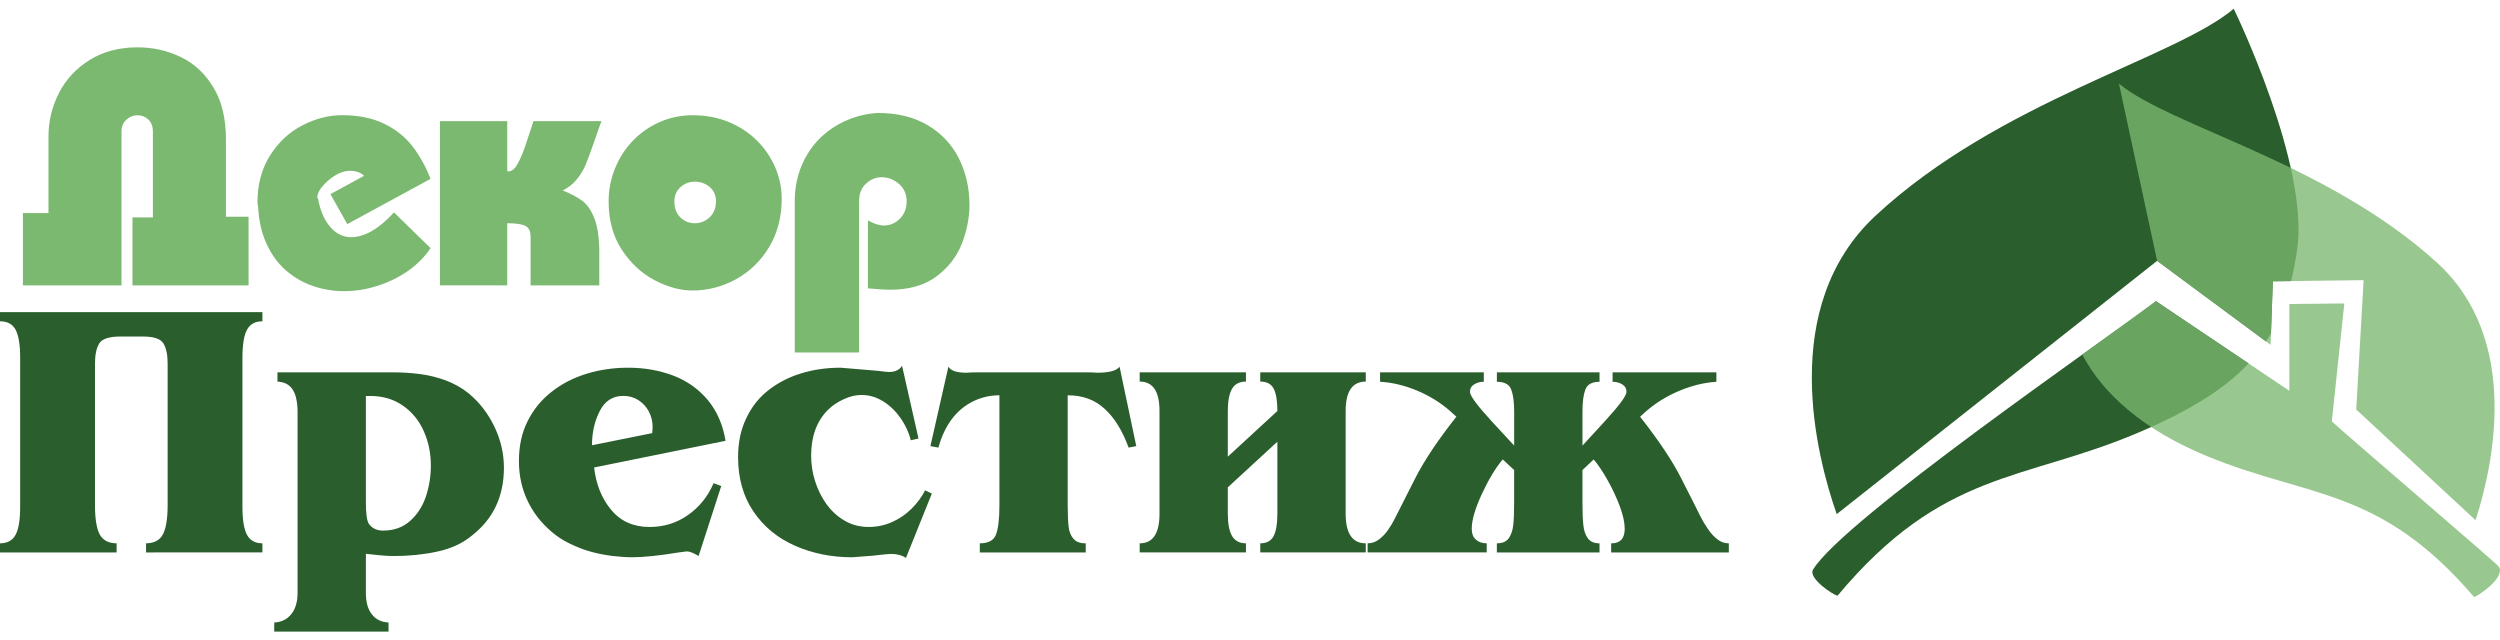 <?xml version="1.0" encoding="UTF-8"?> <!-- Generator: Adobe Illustrator 16.0.0, SVG Export Plug-In . SVG Version: 6.00 Build 0) --> <svg xmlns="http://www.w3.org/2000/svg" xmlns:xlink="http://www.w3.org/1999/xlink" x="0px" y="0px" width="161.241px" height="41.301px" viewBox="0 0 161.241 41.301" xml:space="preserve"> <g id="Слой_4"> </g> <g id="Layer_3"> <g> <g> <g> <path fill-rule="evenodd" clip-rule="evenodd" fill="#2A5E2C" d="M145.026,23.441c-1.522,1.625-3.763,3.041-7.123,4.467 c-7.435,3.156-12.592,2.384-19.389,10.513c-0.308-0.062-1.913-1.134-1.577-1.688c1.938-3.192,18.697-14.712,22.115-17.307 L145.026,23.441z M144.067,0.563c0,0,4.932,10.112,4.081,15.602c-0.104,0.691-0.232,1.345-0.381,1.964l-1.176,0.013 l-0.121,3.358c-0.102,0.176-0.209,0.351-0.322,0.521l-7.022-5.198l-20.664,16.336c-1.298-3.712-3.823-13.377,2.515-19.258 C128.945,6.507,140.288,3.761,144.067,0.563z"></path> <path opacity="0.78" fill-rule="evenodd" clip-rule="evenodd" fill="#7BB970" d="M134.297,22.868 c1.347,2.547,3.931,4.857,8.074,6.563c6.587,2.708,11.124,1.977,17.196,9.074c0.27-0.062,2.062-1.274,1.596-1.961 c-0.149-0.218-9.752-8.423-10.769-9.364l0.806-7.608l-3.547,0.035v5.598l-8.601-5.779L134.297,22.868z M139.126,16.825 l7.317,5.415l0.147-4.097l5.854-0.073l-0.476,8.342l7.696,7.14c1.131-3.491,2.961-11.671-2.51-16.634 c-7.1-6.442-17.126-8.746-20.49-11.525"></path> <path fill="#7BB970" d="M51.258,22.735V12.99c0-0.84,0.149-1.609,0.443-2.306c0.293-0.699,0.694-1.289,1.197-1.782 c0.503-0.489,1.081-0.872,1.727-1.147c0.65-0.282,1.315-0.435,2.007-0.468c1.248,0,2.317,0.263,3.202,0.789 c0.891,0.53,1.562,1.245,2.015,2.149c0.449,0.903,0.679,1.906,0.679,3c0,0.795-0.161,1.62-0.479,2.462 c-0.324,0.84-0.867,1.549-1.634,2.13c-0.768,0.58-1.773,0.871-3.021,0.871c-0.315,0-0.79-0.029-1.416-0.091v-4.385 c0.391,0.224,0.737,0.331,1.034,0.331c0.389,0,0.731-0.144,1.025-0.435c0.292-0.293,0.437-0.665,0.437-1.119 c0-0.469-0.165-0.845-0.499-1.132c-0.332-0.285-0.702-0.426-1.107-0.426c-0.382,0-0.72,0.138-1.014,0.413 c-0.299,0.277-0.447,0.658-0.447,1.146v9.745H51.258z M43.494,12.99c0,0.44,0.13,0.784,0.391,1.035 c0.26,0.25,0.57,0.374,0.924,0.374c0.369,0,0.688-0.132,0.962-0.385c0.269-0.26,0.406-0.6,0.406-1.024 c0-0.399-0.137-0.709-0.41-0.936c-0.276-0.222-0.591-0.336-0.958-0.336c-0.347,0-0.657,0.116-0.918,0.348 C43.626,12.304,43.494,12.611,43.494,12.99z M39.253,12.993c0-0.743,0.139-1.448,0.41-2.122 c0.272-0.675,0.656-1.273,1.151-1.791c0.492-0.514,1.074-0.918,1.738-1.211c0.661-0.292,1.371-0.436,2.121-0.436 c0.854,0,1.638,0.148,2.354,0.448c0.71,0.298,1.322,0.705,1.83,1.223c0.509,0.518,0.893,1.098,1.162,1.74 c0.265,0.642,0.398,1.291,0.398,1.959c0,1.189-0.268,2.233-0.813,3.136c-0.544,0.9-1.254,1.588-2.137,2.073 c-0.881,0.48-1.814,0.725-2.793,0.725c-0.791,0-1.607-0.219-2.452-0.664c-0.842-0.445-1.551-1.097-2.115-1.961 C39.539,15.242,39.253,14.202,39.253,12.993z M28.375,18.406V7.813h4.34v3.198l0.05,0.048c0.233,0,0.438-0.16,0.614-0.484 c0.181-0.325,0.35-0.717,0.502-1.172c0.15-0.459,0.326-0.99,0.526-1.59h4.385c-0.095,0.245-0.258,0.708-0.484,1.368 c-0.229,0.659-0.414,1.159-0.554,1.49c-0.145,0.328-0.336,0.636-0.576,0.927c-0.239,0.283-0.535,0.517-0.883,0.684 c0.535,0.213,0.962,0.445,1.283,0.687c0.322,0.247,0.581,0.64,0.778,1.17c0.199,0.532,0.297,1.26,0.297,2.194v2.073h-4.432 V15.25c0-0.343-0.114-0.569-0.341-0.683c-0.228-0.111-0.615-0.169-1.166-0.169v4.007H28.375z M27.769,11.535L22.4,14.454 l-1.088-1.933l2.167-1.18c-0.22-0.217-0.521-0.325-0.896-0.325c-0.455,0-0.917,0.204-1.396,0.614 c-0.479,0.408-0.723,0.787-0.723,1.127l0.046,0.044c0.143,0.784,0.405,1.393,0.791,1.836c0.384,0.441,0.828,0.66,1.335,0.66 c0.879,0,1.804-0.533,2.774-1.598l2.36,2.305c-0.381,0.567-0.869,1.062-1.475,1.483c-0.609,0.42-1.271,0.737-1.984,0.96 c-0.713,0.225-1.416,0.333-2.103,0.333c-0.686,0-1.355-0.108-2.008-0.327c-0.65-0.222-1.236-0.557-1.752-1.01 c-0.52-0.446-0.934-1.016-1.25-1.705c-0.317-0.685-0.501-1.477-0.55-2.375c0-0.015-0.006-0.062-0.021-0.144 c-0.017-0.08-0.023-0.126-0.023-0.137c0-1.187,0.272-2.207,0.819-3.063c0.544-0.856,1.24-1.502,2.088-1.938 c0.844-0.436,1.696-0.652,2.553-0.652c1.054,0,1.957,0.185,2.707,0.549c0.75,0.364,1.357,0.847,1.825,1.448 C27.064,10.029,27.454,10.73,27.769,11.535z M3.127,18.406H1.478V13.74h1.649V8.797c0-0.976,0.223-1.907,0.673-2.794 C4.252,5.12,4.914,4.404,5.787,3.866c0.872-0.543,1.899-0.813,3.084-0.813c0.99,0,1.92,0.207,2.788,0.627 c0.869,0.414,1.569,1.066,2.107,1.96c0.537,0.885,0.806,2,0.806,3.345v4.992h1.46v4.43H8.544V14.02h1.317V8.467 c0-0.317-0.098-0.568-0.29-0.753c-0.194-0.184-0.428-0.279-0.7-0.279c-0.277,0-0.514,0.095-0.725,0.286 c-0.21,0.194-0.309,0.44-0.309,0.75v9.935H3.127z"></path> <path fill="#2A5E2C" d="M96.541,35.63v-0.587c0.352,0,0.608-0.108,0.765-0.323c0.154-0.217,0.256-0.502,0.291-0.849 c0.04-0.341,0.059-0.822,0.059-1.441v-2.114l-0.734-0.685c-0.449,0.522-0.89,1.26-1.335,2.202 c-0.441,0.948-0.665,1.706-0.665,2.271c0,0.308,0.089,0.543,0.271,0.701c0.178,0.162,0.412,0.238,0.694,0.238v0.587h-7.681 v-0.587c0.269,0,0.516-0.085,0.739-0.256c0.229-0.176,0.425-0.376,0.59-0.622c0.165-0.238,0.302-0.47,0.412-0.693 c0.111-0.223,0.27-0.537,0.478-0.942l0.872-1.721c0.57-1.116,1.445-2.426,2.634-3.933l-0.422-0.382 c-0.614-0.532-1.321-0.971-2.117-1.302c-0.799-0.335-1.593-0.523-2.382-0.57v-0.609h6.691v0.609 c-0.23,0-0.435,0.054-0.619,0.166c-0.184,0.113-0.274,0.273-0.274,0.49c0,0.244,0.47,0.879,1.413,1.907l1.437,1.553V26.52 c0-0.597-0.064-1.063-0.19-1.396c-0.126-0.335-0.434-0.5-0.924-0.5v-0.609h6.62v0.609c-0.481,0-0.784,0.166-0.914,0.5 c-0.124,0.333-0.186,0.8-0.186,1.396v2.219l1.426-1.553c0.942-1.028,1.413-1.663,1.413-1.907c0-0.217-0.09-0.377-0.274-0.49 c-0.186-0.111-0.392-0.166-0.623-0.166v-0.609h6.695v0.609c-0.522,0.032-1.055,0.13-1.605,0.298 c-0.546,0.169-1.062,0.386-1.549,0.649c-0.488,0.268-0.936,0.572-1.345,0.925l-0.422,0.382c1.189,1.507,2.063,2.816,2.633,3.933 l0.873,1.721c0.148,0.291,0.282,0.561,0.408,0.816c0.127,0.252,0.284,0.514,0.473,0.784c0.185,0.275,0.392,0.496,0.613,0.663 c0.225,0.171,0.467,0.25,0.724,0.25v0.587h-7.589v-0.587c0.584,0,0.873-0.312,0.873-0.939c0-0.399-0.101-0.875-0.31-1.437 c-0.207-0.558-0.471-1.122-0.787-1.688c-0.319-0.566-0.62-1.016-0.904-1.348l-0.723,0.685v2.114 c0,0.619,0.017,1.101,0.058,1.441c0.033,0.347,0.132,0.632,0.291,0.849c0.156,0.215,0.407,0.323,0.751,0.323v0.587H96.541z M74.784,26.509c0-1.264-0.424-1.898-1.278-1.898v-0.598h6.853v0.598c-0.42,0-0.721,0.157-0.901,0.471 c-0.18,0.315-0.269,0.793-0.269,1.427v2.945l3.197-2.945c0-0.648-0.079-1.129-0.237-1.437c-0.157-0.309-0.445-0.461-0.867-0.461 v-0.598h6.806v0.598c-0.867,0-1.298,0.634-1.298,1.898v6.625c0,1.271,0.431,1.909,1.298,1.909v0.587h-6.806v-0.587 c0.413,0,0.697-0.155,0.86-0.467c0.161-0.309,0.244-0.79,0.244-1.442v-4.646l-3.197,2.945v1.7c0,0.635,0.089,1.116,0.272,1.434 c0.185,0.314,0.483,0.476,0.898,0.476v0.587h-6.853v-0.587c0.854,0,1.278-0.638,1.278-1.909V26.509z M68.863,32.574 c0,0.61,0.021,1.078,0.06,1.4c0.036,0.323,0.142,0.579,0.311,0.775c0.167,0.2,0.429,0.294,0.792,0.294v0.587h-6.832v-0.587 c0.56,0,0.913-0.194,1.052-0.587c0.141-0.388,0.213-1.017,0.213-1.883v-7.079c-0.604,0-1.174,0.133-1.709,0.396 c-0.535,0.268-0.989,0.647-1.366,1.146c-0.371,0.5-0.662,1.106-0.859,1.832l-0.517-0.094l1.161-5.127 c0.145,0.263,0.532,0.392,1.168,0.392c0.134-0.007,0.247-0.018,0.347-0.019c0.104-0.006,0.214-0.006,0.346-0.006h7.085 c0.121,0,0.232,0,0.324,0.006c0.1,0.001,0.21,0.012,0.329,0.019c0.775,0,1.255-0.129,1.439-0.392l1.079,5.127l-0.495,0.094 c-0.403-1.102-0.921-1.937-1.551-2.506c-0.625-0.582-1.419-0.867-2.378-0.867V32.574z M58.43,35.986 c-0.243-0.173-0.572-0.261-0.984-0.261c-0.117,0-0.49,0.038-1.131,0.114l-1.367,0.103c-1.325,0-2.549-0.25-3.671-0.743 c-1.126-0.496-2.019-1.23-2.682-2.208c-0.661-0.975-0.992-2.146-0.992-3.509c0-0.926,0.17-1.755,0.518-2.487 c0.344-0.739,0.82-1.344,1.431-1.821c0.609-0.479,1.308-0.846,2.104-1.088c0.792-0.248,1.645-0.37,2.555-0.37l2.449,0.204 c0.136,0.016,0.268,0.034,0.385,0.049c0.124,0.015,0.217,0.023,0.284,0.023c0.408,0,0.69-0.134,0.85-0.401l1.061,4.693 l-0.496,0.111c-0.117-0.476-0.328-0.941-0.638-1.397c-0.312-0.454-0.689-0.824-1.128-1.102c-0.439-0.279-0.914-0.422-1.42-0.422 c-0.359,0-0.738,0.09-1.138,0.272c-0.398,0.18-0.738,0.411-1.024,0.692c-0.72,0.724-1.081,1.703-1.081,2.951 c0,0.547,0.083,1.099,0.253,1.636c0.168,0.541,0.416,1.04,0.739,1.492c0.327,0.449,0.719,0.808,1.183,1.074 c0.458,0.265,0.973,0.396,1.54,0.396c0.522,0,1.015-0.103,1.483-0.308c0.466-0.203,0.891-0.485,1.263-0.854 c0.377-0.37,0.673-0.767,0.888-1.201l0.436,0.208L58.43,35.986z M42.067,27.934l0.024-0.404c0-0.355-0.085-0.688-0.244-0.992 c-0.161-0.301-0.385-0.545-0.67-0.729c-0.289-0.184-0.615-0.275-0.971-0.275c-0.692,0-1.202,0.33-1.531,0.99 c-0.332,0.653-0.494,1.387-0.494,2.194L42.067,27.934z M38.318,30.151c0.122,1.084,0.49,1.991,1.099,2.731 c0.609,0.737,1.435,1.106,2.479,1.106c0.915,0,1.744-0.255,2.476-0.769c0.735-0.515,1.283-1.195,1.652-2.056l0.493,0.185 l-1.459,4.511c-0.331-0.197-0.584-0.297-0.761-0.297c-0.024,0-0.192,0.021-0.515,0.067c-1.275,0.209-2.272,0.312-2.99,0.312 c-0.409,0-0.828-0.029-1.271-0.082c-0.44-0.053-0.869-0.135-1.28-0.241c-0.416-0.105-0.837-0.255-1.261-0.449 c-0.424-0.19-0.788-0.399-1.087-0.619c-0.778-0.585-1.383-1.289-1.798-2.111c-0.419-0.822-0.626-1.721-0.626-2.696 c0-0.983,0.187-1.846,0.565-2.587c0.371-0.747,0.89-1.376,1.548-1.89c0.661-0.521,1.415-0.906,2.261-1.163 c0.847-0.258,1.732-0.388,2.662-0.388c1.055,0,2.028,0.17,2.914,0.508c0.887,0.336,1.624,0.859,2.221,1.565 c0.593,0.706,0.978,1.584,1.157,2.642L38.318,30.151z M23.598,32.404c0,0.71,0.063,1.171,0.185,1.368 c0.209,0.3,0.515,0.449,0.917,0.449c0.709,0,1.293-0.209,1.756-0.629c0.467-0.417,0.805-0.945,1.017-1.582 c0.21-0.644,0.315-1.301,0.315-1.977c0-0.802-0.152-1.542-0.457-2.225c-0.303-0.682-0.749-1.23-1.345-1.647 c-0.595-0.414-1.293-0.621-2.089-0.621h-0.299V32.404z M25.242,24.014c0.652,0,1.266,0.035,1.839,0.111 c0.567,0.071,1.128,0.211,1.672,0.411c0.544,0.206,1.032,0.479,1.461,0.824c0.706,0.58,1.263,1.301,1.671,2.155 c0.413,0.856,0.616,1.743,0.616,2.656c0,1.862-0.703,3.327-2.104,4.402c-0.591,0.484-1.326,0.816-2.202,1.004 c-0.88,0.191-1.809,0.285-2.791,0.285c-0.299,0-0.628-0.018-0.988-0.056c-0.362-0.035-0.633-0.062-0.818-0.088v2.543 c0,0.584,0.129,1.036,0.387,1.362c0.257,0.329,0.613,0.505,1.074,0.525v0.588h-7.372V40.15c0.45-0.021,0.816-0.196,1.088-0.525 c0.27-0.326,0.412-0.778,0.417-1.362V26.488c-0.015-0.624-0.123-1.082-0.333-1.386c-0.206-0.305-0.53-0.468-0.964-0.49v-0.598 H25.242z M6.126,32.568c0,0.89,0.103,1.53,0.306,1.9c0.201,0.378,0.565,0.569,1.089,0.575v0.587H0v-0.587 c0.466,0,0.799-0.179,1-0.54c0.201-0.367,0.3-0.973,0.3-1.815v-9.62c0-0.844-0.1-1.443-0.295-1.803 C0.808,20.902,0.476,20.722,0,20.722v-0.59h16.924v0.59c-0.465,0-0.796,0.181-0.993,0.543c-0.195,0.36-0.295,0.959-0.295,1.803 v9.62c0,0.843,0.1,1.448,0.299,1.815c0.201,0.361,0.531,0.54,0.989,0.54v0.587H9.42v-0.587c0.517-0.006,0.883-0.197,1.084-0.575 c0.201-0.37,0.308-1.011,0.308-1.9v-9.127c0-0.56-0.09-0.988-0.273-1.291c-0.181-0.298-0.62-0.446-1.322-0.446H7.78 c-0.733,0-1.194,0.148-1.378,0.446c-0.184,0.302-0.275,0.731-0.275,1.291V32.568z"></path> </g> </g> </g> </g> </svg> 